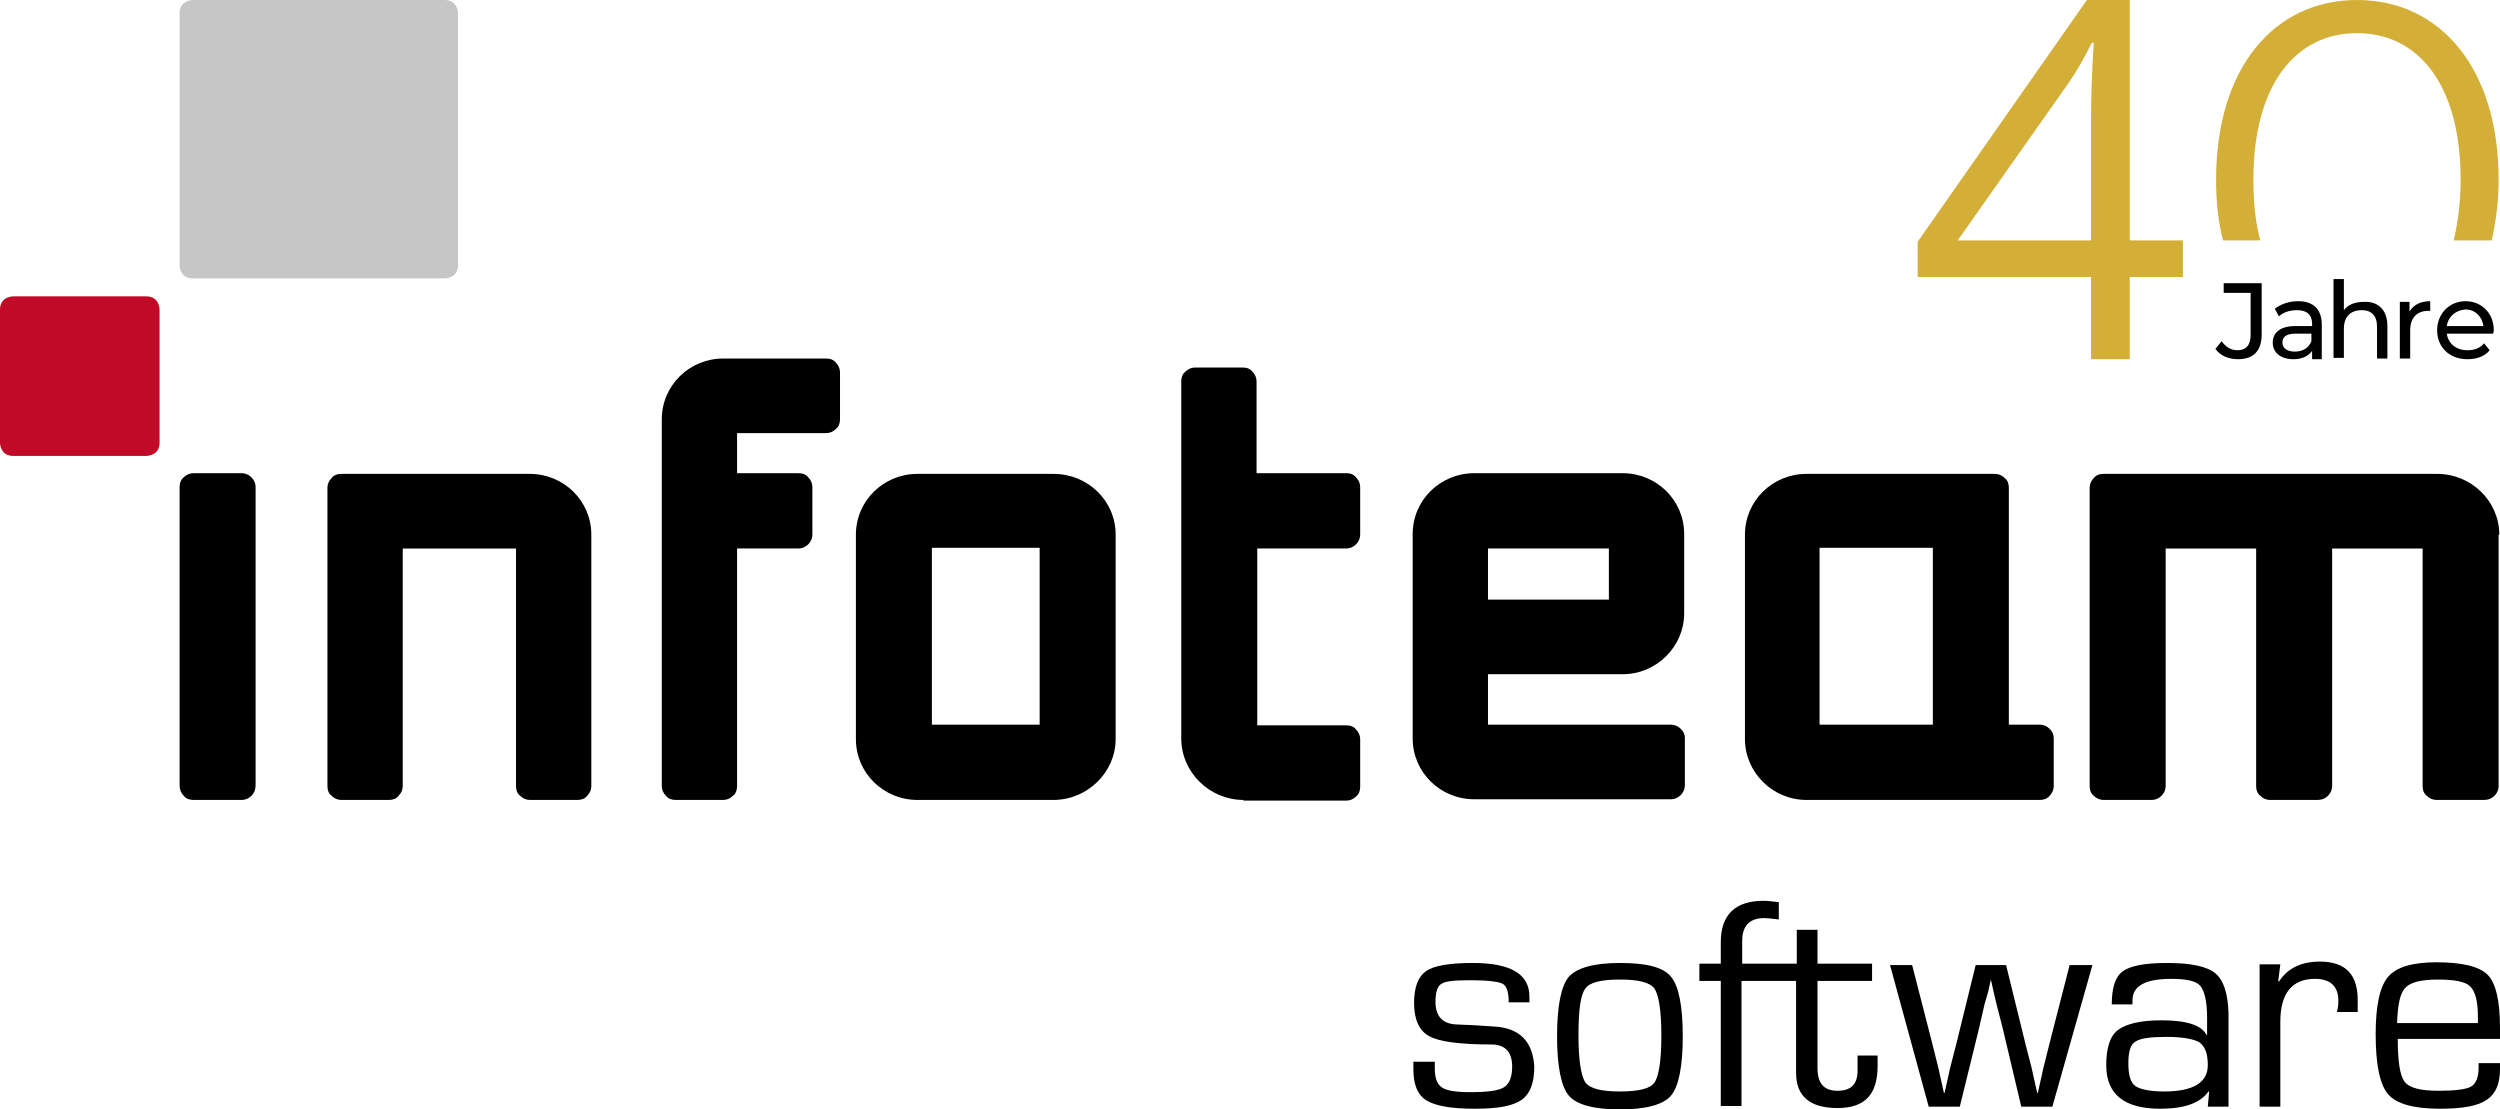 <?xml version="1.0" encoding="UTF-8"?>
<svg id="Ebene_2" data-name="Ebene 2" xmlns="http://www.w3.org/2000/svg" viewBox="0 0 361.9 160.6">
  <defs>
    <style>
      .cls-1 {
        fill: #c10a27;
      }

      .cls-2 {
        fill: #d4af37;
      }

      .cls-3 {
        fill: #c6c6c6;
      }
    </style>
  </defs>
  <g id="Ebene_1" data-name="Ebene 1">
    <g>
      <path d="m36.4,115.2c-.4.4-.9.6-1.4.6h-7c-.6,0-1.1-.2-1.4-.6-.4-.4-.6-.9-.6-1.5v-43.2c0-.6.2-1.1.6-1.4.4-.4.9-.6,1.4-.6h7c.5,0,1,.2,1.4.6s.6.9.6,1.4v43.2c0,.6-.2,1.1-.6,1.5h0Z"/>
      <path d="m152.5,68.6h-19.7c-4.9,0-8.9,3.9-8.9,8.8v29.6c0,4.9,4,8.8,8.9,8.8h19.7c4.9,0,9-4,9-8.8v-29.6c0-4.9-4-8.8-9-8.8h0Zm-2,36.3h-15.6v-25.6h15.6v25.6h0Z"/>
      <path d="m243.3,105.5c-.4-.4-.9-.6-1.4-.6h-26.5v-7.3h19.5c4.9,0,8.9-4,8.9-8.8v-11.5c0-4.9-4-8.8-8.9-8.8h-21.5c-4.9,0-8.9,3.9-8.9,8.8v29.6c0,4.9,4,8.8,8.9,8.8h28.5c.5,0,1-.2,1.4-.6.4-.4.6-.9.6-1.4v-6.9c0-.5-.2-.9-.6-1.3h0Zm-27.9-26.1h17.5v7.4h-17.5v-7.4h0Z"/>
      <path d="m296.7,105.5c-.4-.4-.9-.6-1.4-.6h-4.5v-34.3c0-.6-.2-1.1-.6-1.4-.4-.4-.9-.6-1.4-.6h-27.3c-4.9,0-8.9,3.9-8.9,8.8v29.6c0,4.8,4,8.8,8.9,8.8h33.8c.6,0,1.1-.2,1.4-.6.4-.4.6-.9.6-1.4v-6.9c0-.6-.2-1-.6-1.4h0Zm-16.9-.6h-16.4v-25.6h16.4v25.6h0Z"/>
      <path d="m85.6,77.4c0-4.9-4-8.8-8.9-8.8h-27.3c-.6,0-1.1.2-1.4.6-.4.4-.6.9-.6,1.4v43.2c0,.6.2,1.1.6,1.4.4.4.9.6,1.4.6h6.9c.6,0,1.1-.2,1.4-.6.4-.4.6-.9.6-1.4v-34.4h16.4v34.4c0,.6.2,1.1.6,1.4.4.4.9.6,1.4.6h6.9c.6,0,1.1-.2,1.4-.6.4-.4.6-.9.6-1.4v-36.4h0Z"/>
      <path d="m95.8,60.7c0-4.9,4-8.8,8.9-8.8h14.9c.6,0,1.1.2,1.4.6.4.4.6.9.6,1.4v6.8c0,.6-.2,1.1-.6,1.4-.4.4-.9.6-1.4.6h-12.9v5.8h8.9c.6,0,1.1.2,1.4.6.4.4.6.9.6,1.4v6.9c0,.5-.2,1-.6,1.4-.4.4-.9.6-1.4.6h-8.9v34.4c0,.6-.2,1.1-.6,1.4-.4.4-.9.6-1.4.6h-6.9c-.6,0-1.1-.2-1.4-.6-.4-.4-.6-.9-.6-1.4v-53.1h0Z"/>
      <path d="m180,115.8c-4.9,0-9-4-9-8.9v-51.7c0-.6.2-1.1.6-1.4.4-.4.9-.6,1.4-.6h6.9c.6,0,1.1.2,1.4.6.4.4.6.9.6,1.4v13.3h13c.6,0,1.1.2,1.4.6.4.4.6.9.6,1.4v6.9c0,.5-.2,1-.6,1.4-.4.4-.9.6-1.4.6h-12.9v25.6h12.9c.6,0,1.1.2,1.4.6.4.4.6.9.6,1.4v6.9c0,.6-.2,1.1-.6,1.4-.4.4-.9.6-1.4.6h-14.9v-.1Z"/>
      <path d="m361.8,77.4c0-4.8-4-8.8-9-8.8h-48.3c-.6,0-1.1.2-1.4.6-.4.4-.6.9-.6,1.4v43.2c0,.6.2,1.1.6,1.4.4.4.9.6,1.4.6h7c.5,0,1-.2,1.4-.6.4-.4.6-.9.6-1.4v-34.4h13.1v34.4c0,.6.2,1.1.6,1.4.4.4.9.6,1.4.6h6.9c.6,0,1.1-.2,1.5-.6.4-.4.6-.9.6-1.4v-34.4h13.1v34.4c0,.6.2,1.1.6,1.4.4.4.9.6,1.4.6h6.9c.6,0,1.1-.2,1.5-.6.4-.4.6-.9.6-1.4v-36.4h.1Z"/>
      <path class="cls-3" d="m27.9,0S26,0,26,1.9v36.5s0,1.9,1.9,1.9h36.5s1.9,0,1.9-1.9V1.9s0-1.9-1.9-1.9H27.9Z"/>
      <path class="cls-1" d="m1.9,42.9s-1.9,0-1.9,1.9v19.3s0,1.9,1.9,1.9h19.3s1.9,0,1.9-1.9v-19.3s0-1.9-1.9-1.9H1.9Z"/>
      <g>
        <polygon points="296.7 151 295.8 154.6 295.4 156.4 295 158.2 294.9 158.2 294.5 156.4 294.1 154.6 293.2 151.1 290.4 139.7 286 139.7 283.2 151.1 282.3 154.6 281.9 156.4 281.5 158.2 281.4 158.2 281 156.4 280.6 154.6 279.7 151 276.8 139.7 273.6 139.7 279.2 160.2 283.7 160.2 286.5 148.8 287.3 145.3 287.8 143.6 288.2 141.8 288.2 141.8 288.6 143.6 289 145.3 289.9 148.8 292.6 160.2 297.1 160.2 302.9 139.7 299.6 139.7 296.7 151"/>
        <path d="m268.9,152.9v2.1c0,2-1,2.9-2.9,2.9-2,0-2.9-1.1-2.9-3.3v-12.6h7.9v-2.5h-7.9v-4.9h-3v4.9h-7.9v-3.3c0-2.2,1.1-3.3,3.2-3.3.4,0,1.2.1,2.1.2v-2.5c-.8-.1-1.6-.2-2.2-.2-4.1,0-6.2,2-6.2,6v3.1h-3.1v2.5h3.1v18.1h3v-18.1h7.9v13.3c0,3.4,2,5.1,6,5.1s5.8-2,5.8-6.1v-1.5h-2.9v.1Z"/>
        <path d="m234.5,139.4c-3.8,0-6.2.7-7.4,2-1.1,1.3-1.7,4.2-1.7,8.6s.6,7.3,1.7,8.6,3.6,2,7.4,2,6.3-.7,7.4-2,1.7-4.2,1.7-8.6-.6-7.3-1.7-8.6c-1.1-1.4-3.6-2-7.4-2Zm5,17.3c-.6.9-2.3,1.3-5,1.3s-4.3-.4-5-1.3c-.6-.9-1-3.1-1-6.8s.3-5.9,1-6.8c.6-.9,2.3-1.3,5-1.3s4.3.4,5,1.3c.6.9,1,3.1,1,6.8s-.4,6-1,6.8Z"/>
        <path d="m216.3,148.6l-3.1-.2-2.4-.1c-2-.1-3-1.2-3-3.3,0-1.4.3-2.3.9-2.6.6-.4,2-.5,4.3-.5s3.9.2,4.5.5.9,1.2.9,2.7h3v-.8c0-3.3-2.7-4.9-8.2-4.9-3.4,0-5.7.4-6.8,1.2s-1.7,2.3-1.7,4.6.7,4,2.2,4.8c1.4.8,4.5,1.2,9,1.2,2,0,3,1.1,3,3.2,0,1.5-.4,2.5-1.2,3-.8.5-2.4.7-4.9.7-2,0-3.4-.2-4.1-.7-.7-.5-1-1.4-1-2.7v-1h-3.1v1.1c0,2.2.6,3.7,1.9,4.5,1.3.8,3.6,1.2,7,1.2s5.5-.4,6.8-1.3c1.2-.9,1.8-2.4,1.8-4.8-.2-3.6-2.1-5.6-5.8-5.8Z"/>
        <path d="m358.8,154v.6c0,1.4-.4,2.3-1.1,2.7s-2.3.6-4.7.6c-2.6,0-4.2-.4-4.9-1.3-.7-.9-1-3-1-6.2h14.8v-1.6c0-3.9-.6-6.5-1.8-7.7-1.2-1.2-3.7-1.8-7.4-1.8-3.5,0-5.8.7-7,2.1-1.2,1.4-1.8,4.2-1.8,8.3,0,4.4.6,7.3,1.8,8.7,1.2,1.4,3.7,2.1,7.5,2.1,3.3,0,5.5-.4,6.8-1.3,1.3-.9,1.9-2.3,1.9-4.5v-.8h-3.1v.1Zm-10.6-11c.7-.8,2.3-1.2,4.7-1.2s4,.3,4.7,1,1.1,2.1,1.1,4.3v1h-11.7c.1-2.6.4-4.3,1.2-5.1Z"/>
        <path d="m335.8,139.2c-2.7,0-4.7,1-5.9,2.9l-.1-.1.3-2.4h-3v20.6h3v-12.3c0-4.1,1.7-6.2,5-6.2,2.3,0,3.4,1.1,3.4,3.2,0,.2,0,.6-.1,1.1l-.1.5h3v-1.4c.1-4-1.7-5.9-5.5-5.9Z"/>
        <path d="m320.7,140.9c-1.2-1-3.5-1.5-7-1.5-3.2,0-5.3.4-6.4,1.2s-1.6,2.4-1.6,4.8h3v-.6c0-2.1,1.9-3.1,5.6-3.1,2.2,0,3.6.3,4.2,1s1,2.2,1,4.6v2.5h-.1c-.7-1.4-2.9-2.1-6.5-2.1-3,0-5.1.5-6.3,1.4-1.2.9-1.7,2.7-1.7,5.1,0,4.2,2.6,6.3,7.8,6.3,3.5,0,5.8-.8,7-2.5h.1l-.2,2.2h3v-13.6c-.1-2.8-.7-4.7-1.9-5.7Zm-7.4,17.1c-2.1,0-3.5-.3-4.2-.8s-1-1.6-1-3.3c0-1.6.3-2.7,1-3.1.7-.5,2.2-.7,4.5-.7s4,.3,4.8.8c.8.6,1.2,1.6,1.2,3.3,0,2.5-2.1,3.8-6.3,3.8Z"/>
      </g>
    </g>
    <path class="cls-2" d="m316,40.1h-7.7v11.9h-5.6v-11.9h-25.1v-5.1L302.1,0h6.2v34.8h7.7v5.3Zm-13.3-5.3v-17.2c0-3.4.1-7.2.4-11.4h-.3c-1.1,2.3-2.2,4.1-3.2,5.6l-16.2,23h19.3Z"/>
    <path class="cls-2" d="m327.2,34.8c-.7-2.6-1-5.5-1-8.8,0-13.7,6.1-21.2,15-21.2s15,7.5,15,21.2c0,3.3-.4,6.2-1,8.8h5.5c.6-2.7,1-5.6,1-8.8,0-16.3-8.6-26-20.5-26s-20.4,9.7-20.4,26c0,3.2.3,6.1,1,8.8h5.4Z"/>
    <g>
      <path d="m320.7,50.5l.9-1.1c.6.8,1.3,1.3,2.3,1.3,1.2,0,1.9-.7,1.9-2.2v-6.1h-3.9v-1.4h5.5v7.4c0,2.4-1.2,3.6-3.4,3.6-1.4,0-2.6-.5-3.3-1.5Z"/>
      <path d="m336.1,47v5h-1.4v-1.2c-.5.7-1.4,1.2-2.7,1.2-1.9,0-3-1-3-2.4,0-1.3.9-2.4,3.3-2.4h2.4v-.3c0-1.3-.7-2-2.2-2-1,0-2,.3-2.6.9l-.6-1.1c.9-.7,2.1-1.1,3.4-1.1,2.1,0,3.4,1.1,3.4,3.4Zm-1.5,2.4v-1.1h-2.3c-1.5,0-1.9.6-1.9,1.3,0,.8.7,1.3,1.8,1.3,1.1,0,2-.5,2.4-1.5Z"/>
      <path d="m345.6,47.2v4.7h-1.5v-4.6c0-1.6-.8-2.4-2.2-2.4-1.6,0-2.6.9-2.6,2.7v4.2h-1.5v-11.4h1.5v4.5c.6-.8,1.6-1.2,2.9-1.2,2-.1,3.4,1.1,3.4,3.5Z"/>
      <path d="m351.8,43.6v1.4h-.3c-1.6,0-2.6,1-2.6,2.8v4.1h-1.5v-8.2h1.4v1.4c.6-1,1.6-1.5,3-1.5Z"/>
      <path d="m360.9,48.3h-6.7c.2,1.4,1.3,2.4,3,2.4,1,0,1.8-.3,2.4-1l.8,1c-.7.9-1.9,1.3-3.2,1.3-2.7,0-4.4-1.8-4.4-4.2s1.8-4.2,4.1-4.2,4.1,1.7,4.1,4.2c0,.2-.1.4-.1.5Zm-6.7-1.1h5.3c-.2-1.4-1.2-2.4-2.6-2.4-1.4.1-2.5,1-2.7,2.4Z"/>
    </g>
  </g>
</svg>